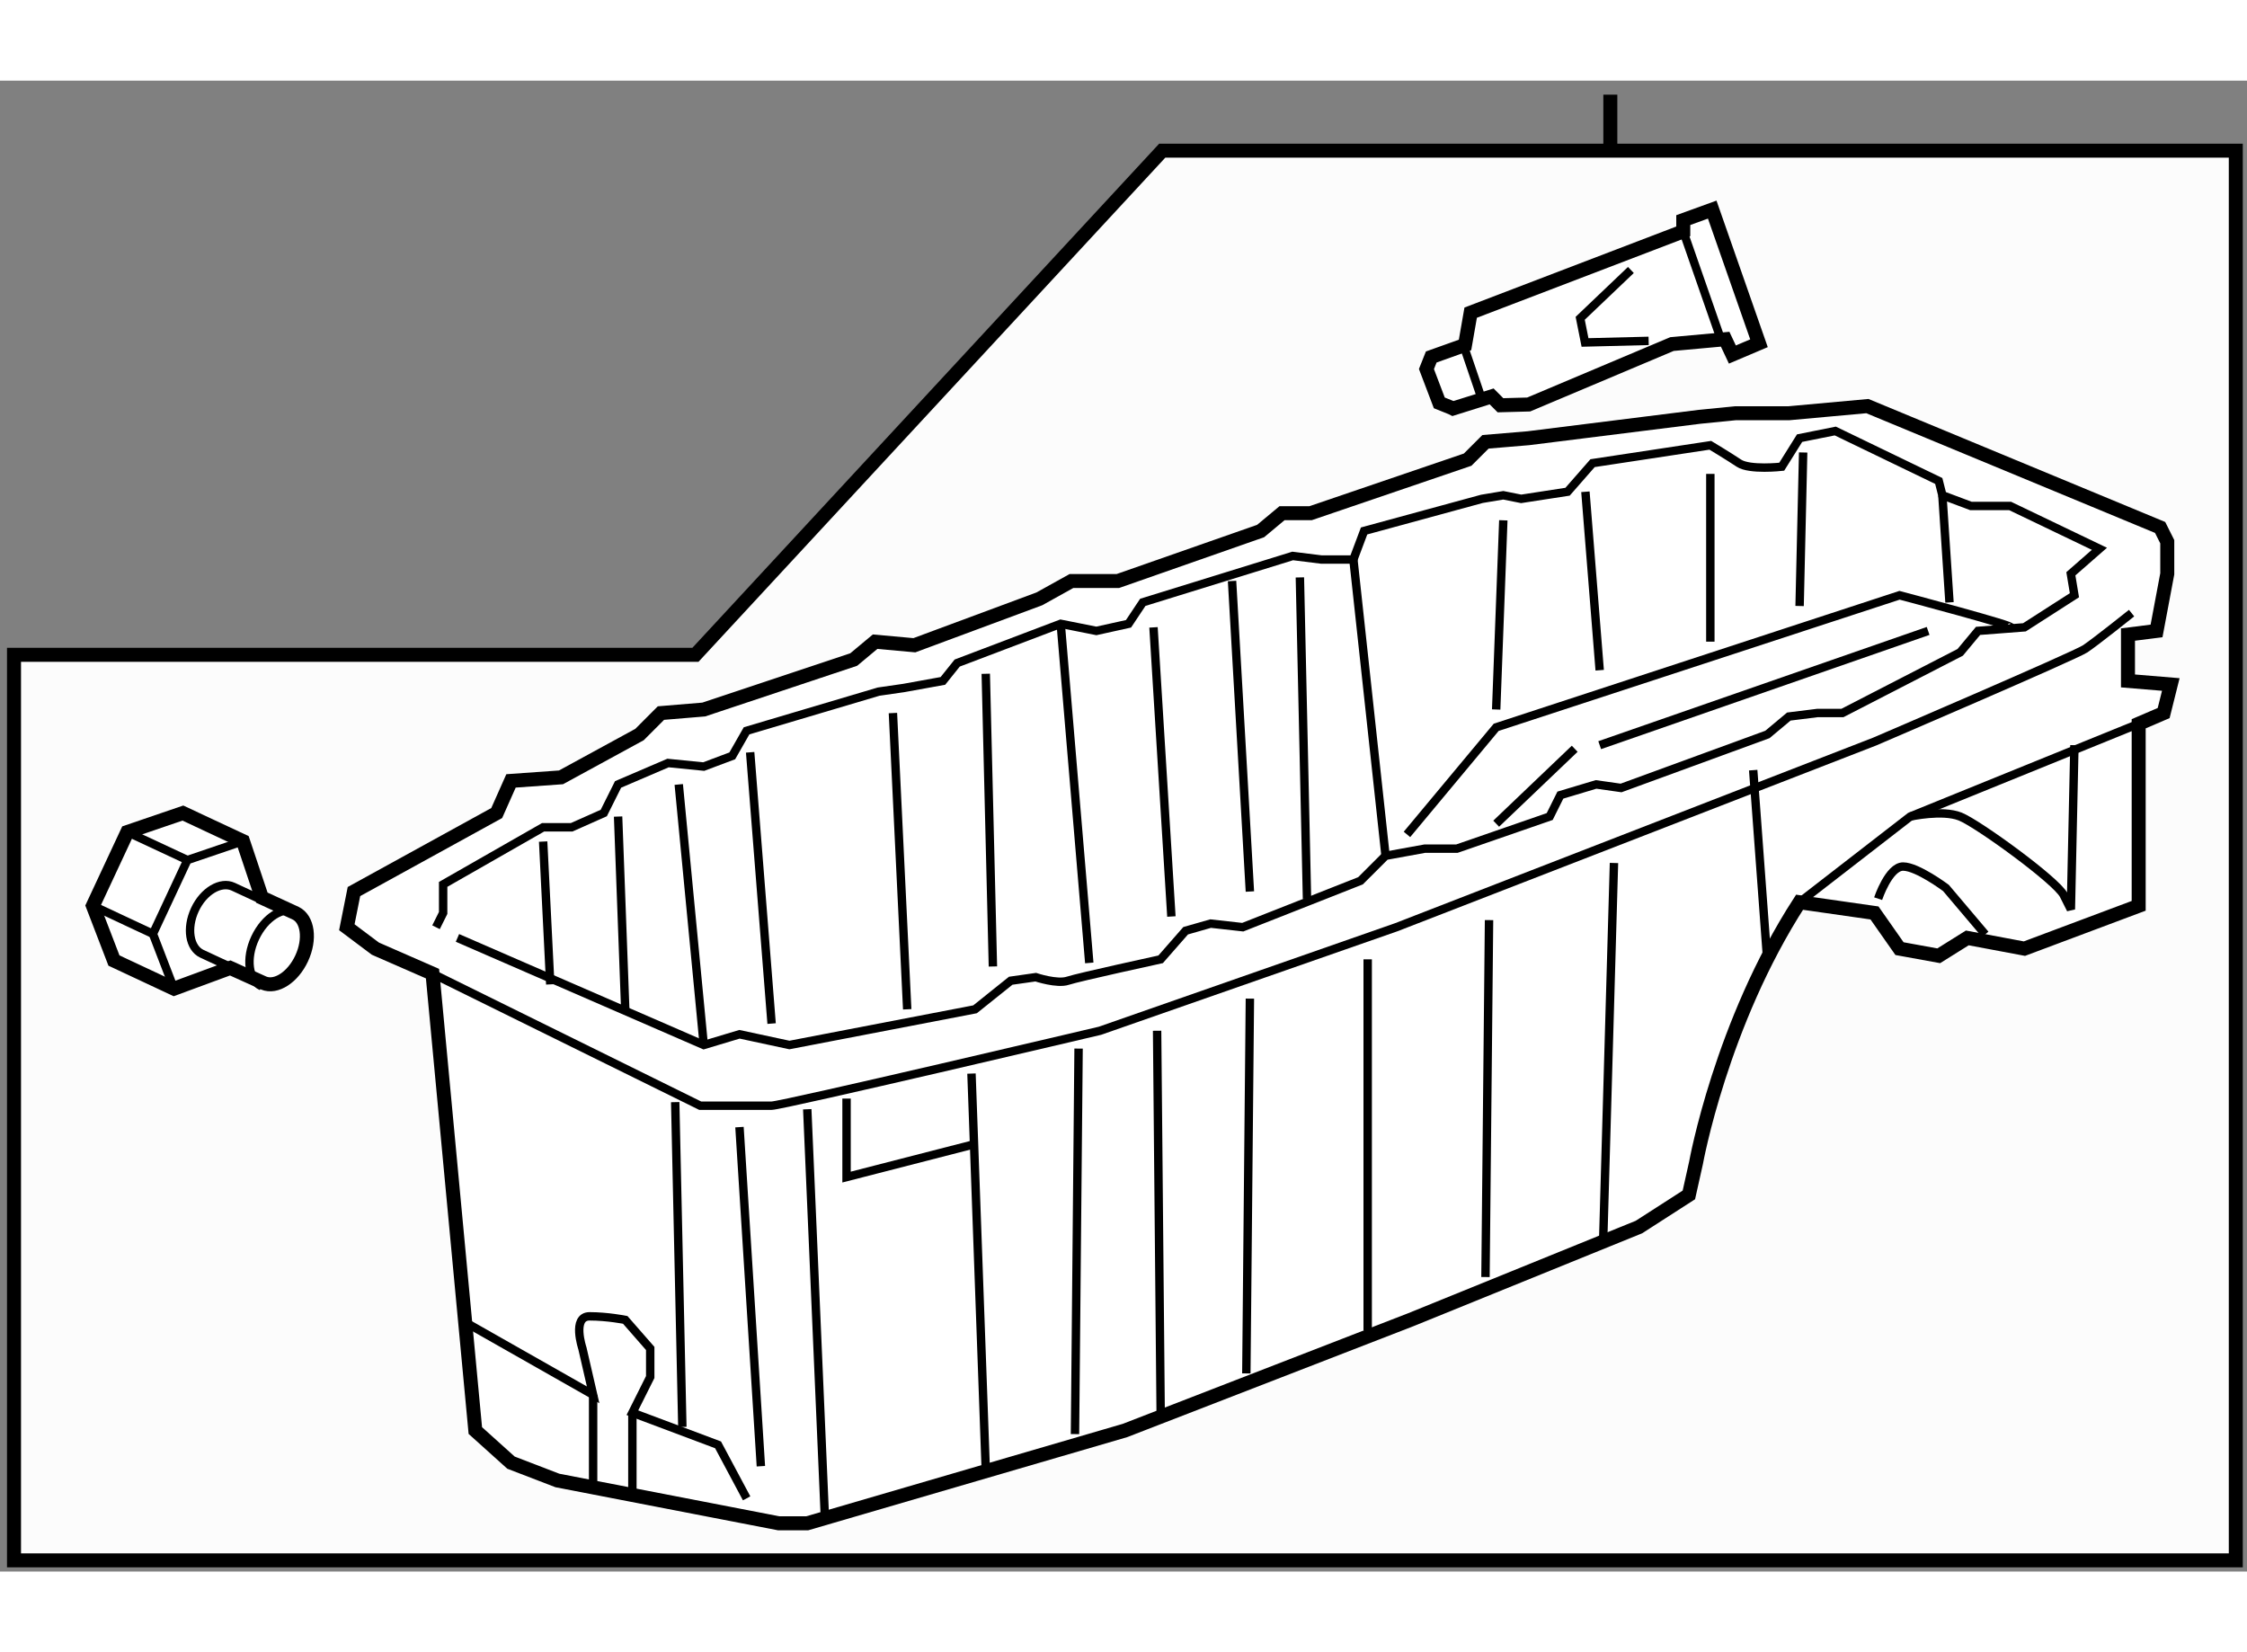 <?xml version="1.0" encoding="utf-8"?>
<!-- Generator: Adobe Illustrator 15.1.0, SVG Export Plug-In . SVG Version: 6.00 Build 0)  -->
<!DOCTYPE svg PUBLIC "-//W3C//DTD SVG 1.1//EN" "http://www.w3.org/Graphics/SVG/1.1/DTD/svg11.dtd">
<svg version="1.1" xmlns="http://www.w3.org/2000/svg" xmlns:xlink="http://www.w3.org/1999/xlink" x="0px" y="0px" width="244.8px"
	 height="180px" viewBox="158.168 123.5 80.232 53.234" enable-background="new 0 0 244.8 180" xml:space="preserve">
	
<rect x="158.168" y="123.5" width="80.232" height="53.234" fill="#808080" stroke="none"/>
	
<g><line fill="none" stroke="#000000" stroke-width="0.5" x1="215.667" y1="126" x2="215.667" y2="124"></line><polygon fill="#FCFCFC" stroke="#000000" stroke-width="0.5" points="238,176.334 158.668,176.334 158.668,144 183,144 
			199.667,126 238,126 		"></polygon></g><g><path fill="#FFFFFF" stroke="#000000" stroke-width="0.5" d="M173.611,155.385l1.529,16.314l1.273,1.146l1.657,0.637l7.901,1.529
			h1.02l11.344-3.313l10.196-3.952l8.157-3.313l1.783-1.147l0.256-1.147c0,0,0.893-4.971,3.696-9.304l2.676,0.383l0.893,1.274
			l1.401,0.255l1.02-0.638l2.039,0.383l4.08-1.529v-6.5l0.892-0.383l0.255-1.02l-1.529-0.127v-1.656l1.02-0.129l0.383-2.039v-1.146
			l-0.255-0.51l-10.452-4.333l-2.804,0.255h-1.911l-1.275,0.127l-6.117,0.765l-1.529,0.128l-0.638,0.637l-5.608,1.912h-1.02
			l-0.764,0.637l-5.098,1.785h-1.657l-1.147,0.637l-4.461,1.656l-1.402-0.127l-0.764,0.637l-5.354,1.785l-1.529,0.127l-0.765,0.766
			l-2.804,1.529l-1.785,0.127l-0.51,1.147l-5.098,2.804l-0.254,1.274l1.02,0.765L173.611,155.385z"></path><path fill="none" stroke="#000000" stroke-width="0.3" d="M173.611,155.385l9.558,4.715c0,0,2.167,0,2.55,0
			s11.726-2.676,11.726-2.676l10.578-3.696l17.078-6.628c0,0,7.138-3.059,7.521-3.313c0.383-0.256,1.657-1.275,1.657-1.275"></path><path fill="none" stroke="#000000" stroke-width="0.3" d="M174.631,167.747l4.715,2.677l-0.382-1.657c0,0-0.383-1.146,0.255-1.146
			c0.637,0,1.274,0.127,1.274,0.127l0.892,1.02v1.021l-0.637,1.273l3.059,1.148l1.02,1.91"></path><line fill="none" stroke="#000000" stroke-width="0.3" x1="179.346" y1="170.424" x2="179.346" y2="173.865"></line><line fill="none" stroke="#000000" stroke-width="0.3" x1="180.748" y1="171.061" x2="180.748" y2="173.865"></line><line fill="none" stroke="#000000" stroke-width="0.3" x1="182.277" y1="159.973" x2="182.532" y2="171.57"></line><line fill="none" stroke="#000000" stroke-width="0.3" x1="186.992" y1="160.227" x2="187.631" y2="175.012"></line><line fill="none" stroke="#000000" stroke-width="0.3" x1="184.572" y1="160.865" x2="185.336" y2="172.973"></line><polyline fill="none" stroke="#000000" stroke-width="0.3" points="188.395,159.846 188.395,162.649 192.856,161.502 		"></polyline><line fill="none" stroke="#000000" stroke-width="0.3" x1="192.856" y1="158.953" x2="193.366" y2="173.1"></line><line fill="none" stroke="#000000" stroke-width="0.3" x1="196.68" y1="158.061" x2="196.552" y2="171.826"></line><line fill="none" stroke="#000000" stroke-width="0.3" x1="199.484" y1="157.424" x2="199.611" y2="171.061"></line><line fill="none" stroke="#000000" stroke-width="0.3" x1="202.797" y1="156.277" x2="202.67" y2="169.659"></line><line fill="none" stroke="#000000" stroke-width="0.3" x1="207.003" y1="154.874" x2="207.003" y2="168.13"></line><line fill="none" stroke="#000000" stroke-width="0.3" x1="211.336" y1="153.473" x2="211.209" y2="166.218"></line><line fill="none" stroke="#000000" stroke-width="0.3" x1="215.797" y1="151.434" x2="215.414" y2="164.815"></line><line fill="none" stroke="#000000" stroke-width="0.3" x1="220.768" y1="148.119" x2="221.277" y2="155.002"></line><polyline fill="none" stroke="#000000" stroke-width="0.3" points="222.425,152.835 226.375,149.776 234.533,146.463 		"></polyline><path fill="none" stroke="#000000" stroke-width="0.3" d="M226.375,149.776c0,0,1.148-0.255,1.785,0s3.441,2.294,3.695,2.804
			c0.256,0.51,0.256,0.51,0.256,0.51l0.127-5.863"></path><path fill="none" stroke="#000000" stroke-width="0.3" d="M225.229,152.708c0,0,0.382-1.147,0.892-1.147
			c0.511,0,1.53,0.765,1.53,0.765l1.402,1.657"></path><path fill="none" stroke="#000000" stroke-width="0.3" d="M174.502,154.109l8.795,3.824l1.275-0.383l1.783,0.383l6.628-1.275
			l1.274-1.02l0.893-0.127c0,0,0.765,0.256,1.146,0.127c0.383-0.127,3.314-0.765,3.314-0.765l0.893-1.02l0.891-0.255l1.148,0.128
			l4.205-1.657l0.893-0.892l1.401-0.255h1.147l0.605-0.209l2.709-0.938l0.381-0.765l1.275-0.382l0.893,0.127l5.225-1.911
			l0.765-0.639l1.02-0.127h0.893l4.206-2.166l0.637-0.766l1.656-0.127l1.785-1.146l-0.127-0.766l1.02-0.892l-3.188-1.529h-1.4
			l-1.02-0.383l-0.129-0.51l-3.695-1.784l-1.274,0.255l-0.638,1.02c0,0-1.146,0.128-1.529-0.127c-0.382-0.255-1.02-0.638-1.02-0.638
			l-4.205,0.638l-0.893,1.02l-1.656,0.255l-0.639-0.128l-0.765,0.128l-4.205,1.146l-0.383,1.02h-1.147l-1.02-0.127l-5.352,1.656
			l-0.51,0.766l-1.148,0.254l-1.274-0.254l-3.695,1.402l-0.51,0.637l-1.403,0.254l-0.893,0.129l-4.715,1.4l-0.51,0.893l-1.02,0.383
			l-1.274-0.127l-1.784,0.765l-0.51,1.02l-1.147,0.51h-1.02l-3.569,2.039v1.02l-0.254,0.51"></path><line fill="none" stroke="#000000" stroke-width="0.3" x1="177.562" y1="150.669" x2="177.816" y2="155.768"></line><line fill="none" stroke="#000000" stroke-width="0.3" x1="180.238" y1="149.776" x2="180.493" y2="156.658"></line><line fill="none" stroke="#000000" stroke-width="0.3" x1="182.404" y1="148.63" x2="183.297" y2="157.934"></line><line fill="none" stroke="#000000" stroke-width="0.3" x1="184.953" y1="147.482" x2="185.719" y2="157.168"></line><line fill="none" stroke="#000000" stroke-width="0.3" x1="190.051" y1="146.08" x2="190.561" y2="156.658"></line><line fill="none" stroke="#000000" stroke-width="0.3" x1="193.366" y1="144.678" x2="193.621" y2="155.129"></line><line fill="none" stroke="#000000" stroke-width="0.3" x1="196.042" y1="142.895" x2="197.062" y2="155.002"></line><line fill="none" stroke="#000000" stroke-width="0.3" x1="199.355" y1="143.021" x2="199.994" y2="153.345"></line><line fill="none" stroke="#000000" stroke-width="0.3" x1="202.16" y1="141.365" x2="202.797" y2="152.453"></line><line fill="none" stroke="#000000" stroke-width="0.3" x1="206.493" y1="140.6" x2="207.641" y2="151.179"></line><line fill="none" stroke="#000000" stroke-width="0.3" x1="204.582" y1="141.237" x2="204.836" y2="152.708"></line><path fill="none" stroke="#000000" stroke-width="0.3" d="M208.405,150.414l3.186-3.824l14.402-4.715c0,0,4.333,1.146,3.95,1.146"></path><line fill="none" stroke="#000000" stroke-width="0.3" x1="211.846" y1="139.198" x2="211.591" y2="145.953"></line><line fill="none" stroke="#000000" stroke-width="0.3" x1="214.777" y1="138.179" x2="215.287" y2="144.551"></line><line fill="none" stroke="#000000" stroke-width="0.3" x1="219.238" y1="137.541" x2="219.238" y2="143.531"></line><line fill="none" stroke="#000000" stroke-width="0.3" x1="222.552" y1="136.776" x2="222.425" y2="142.258"></line><line fill="none" stroke="#000000" stroke-width="0.3" x1="227.523" y1="138.306" x2="227.777" y2="142.129"></line><line fill="none" stroke="#000000" stroke-width="0.3" x1="214.395" y1="147.355" x2="211.591" y2="150.031"></line><line fill="none" stroke="#000000" stroke-width="0.3" x1="215.287" y1="147.227" x2="227.014" y2="143.148"></line></g>



	
<g><polygon fill="#FFFFFF" stroke="#000000" stroke-width="0.5" points="209.991,135.178 209.56,135.005 209.101,133.797 
			209.272,133.367 210.479,132.936 210.68,131.784 218.271,128.88 218.271,128.479 219.305,128.104 220.975,132.876 
			220.025,133.279 219.767,132.732 217.868,132.905 212.752,135.063 211.744,135.09 211.429,134.774 210.048,135.207 		"></polygon><line fill="none" stroke="#000000" stroke-width="0.3" x1="210.449" y1="133.021" x2="211.084" y2="134.889"></line><line fill="none" stroke="#000000" stroke-width="0.3" x1="218.271" y1="128.88" x2="219.594" y2="132.674"></line><polyline fill="none" stroke="#000000" stroke-width="0.3" points="216.401,130.26 214.591,131.985 214.763,132.848 
			217.035,132.791 		"></polyline></g>



	
<g><path fill="#FFFFFF" stroke="#000000" stroke-width="0.5" d="M167.519,152.672l-0.675-2.017l-2.146-1.004l-1.984,0.678
			l-1.229,2.632l0.752,1.956l2.144,1.004l2.008-0.74l1.193,0.539c0.441,0.185,1.044-0.204,1.358-0.882
			c0.318-0.686,0.217-1.399-0.213-1.61L167.519,152.672z"></path><path fill="none" stroke="#000000" stroke-width="0.3" d="M168.75,153.18c-0.469-0.22-1.129,0.196-1.471,0.929
			c-0.346,0.735-0.239,1.511,0.228,1.728"></path><path fill="none" stroke="#000000" stroke-width="0.3" d="M167.487,152.741l-0.989-0.459c-0.447-0.208-1.063,0.156-1.37,0.815
			c-0.309,0.665-0.196,1.371,0.25,1.579l1.381,0.642"></path><polyline fill="none" stroke="#000000" stroke-width="0.3" points="164.38,155.921 163.628,153.965 164.859,151.33 
			166.844,150.655 		"></polyline><line fill="none" stroke="#000000" stroke-width="0.3" x1="162.714" y1="150.329" x2="164.859" y2="151.33"></line><line fill="none" stroke="#000000" stroke-width="0.3" x1="161.484" y1="152.961" x2="163.628" y2="153.965"></line></g>


</svg>